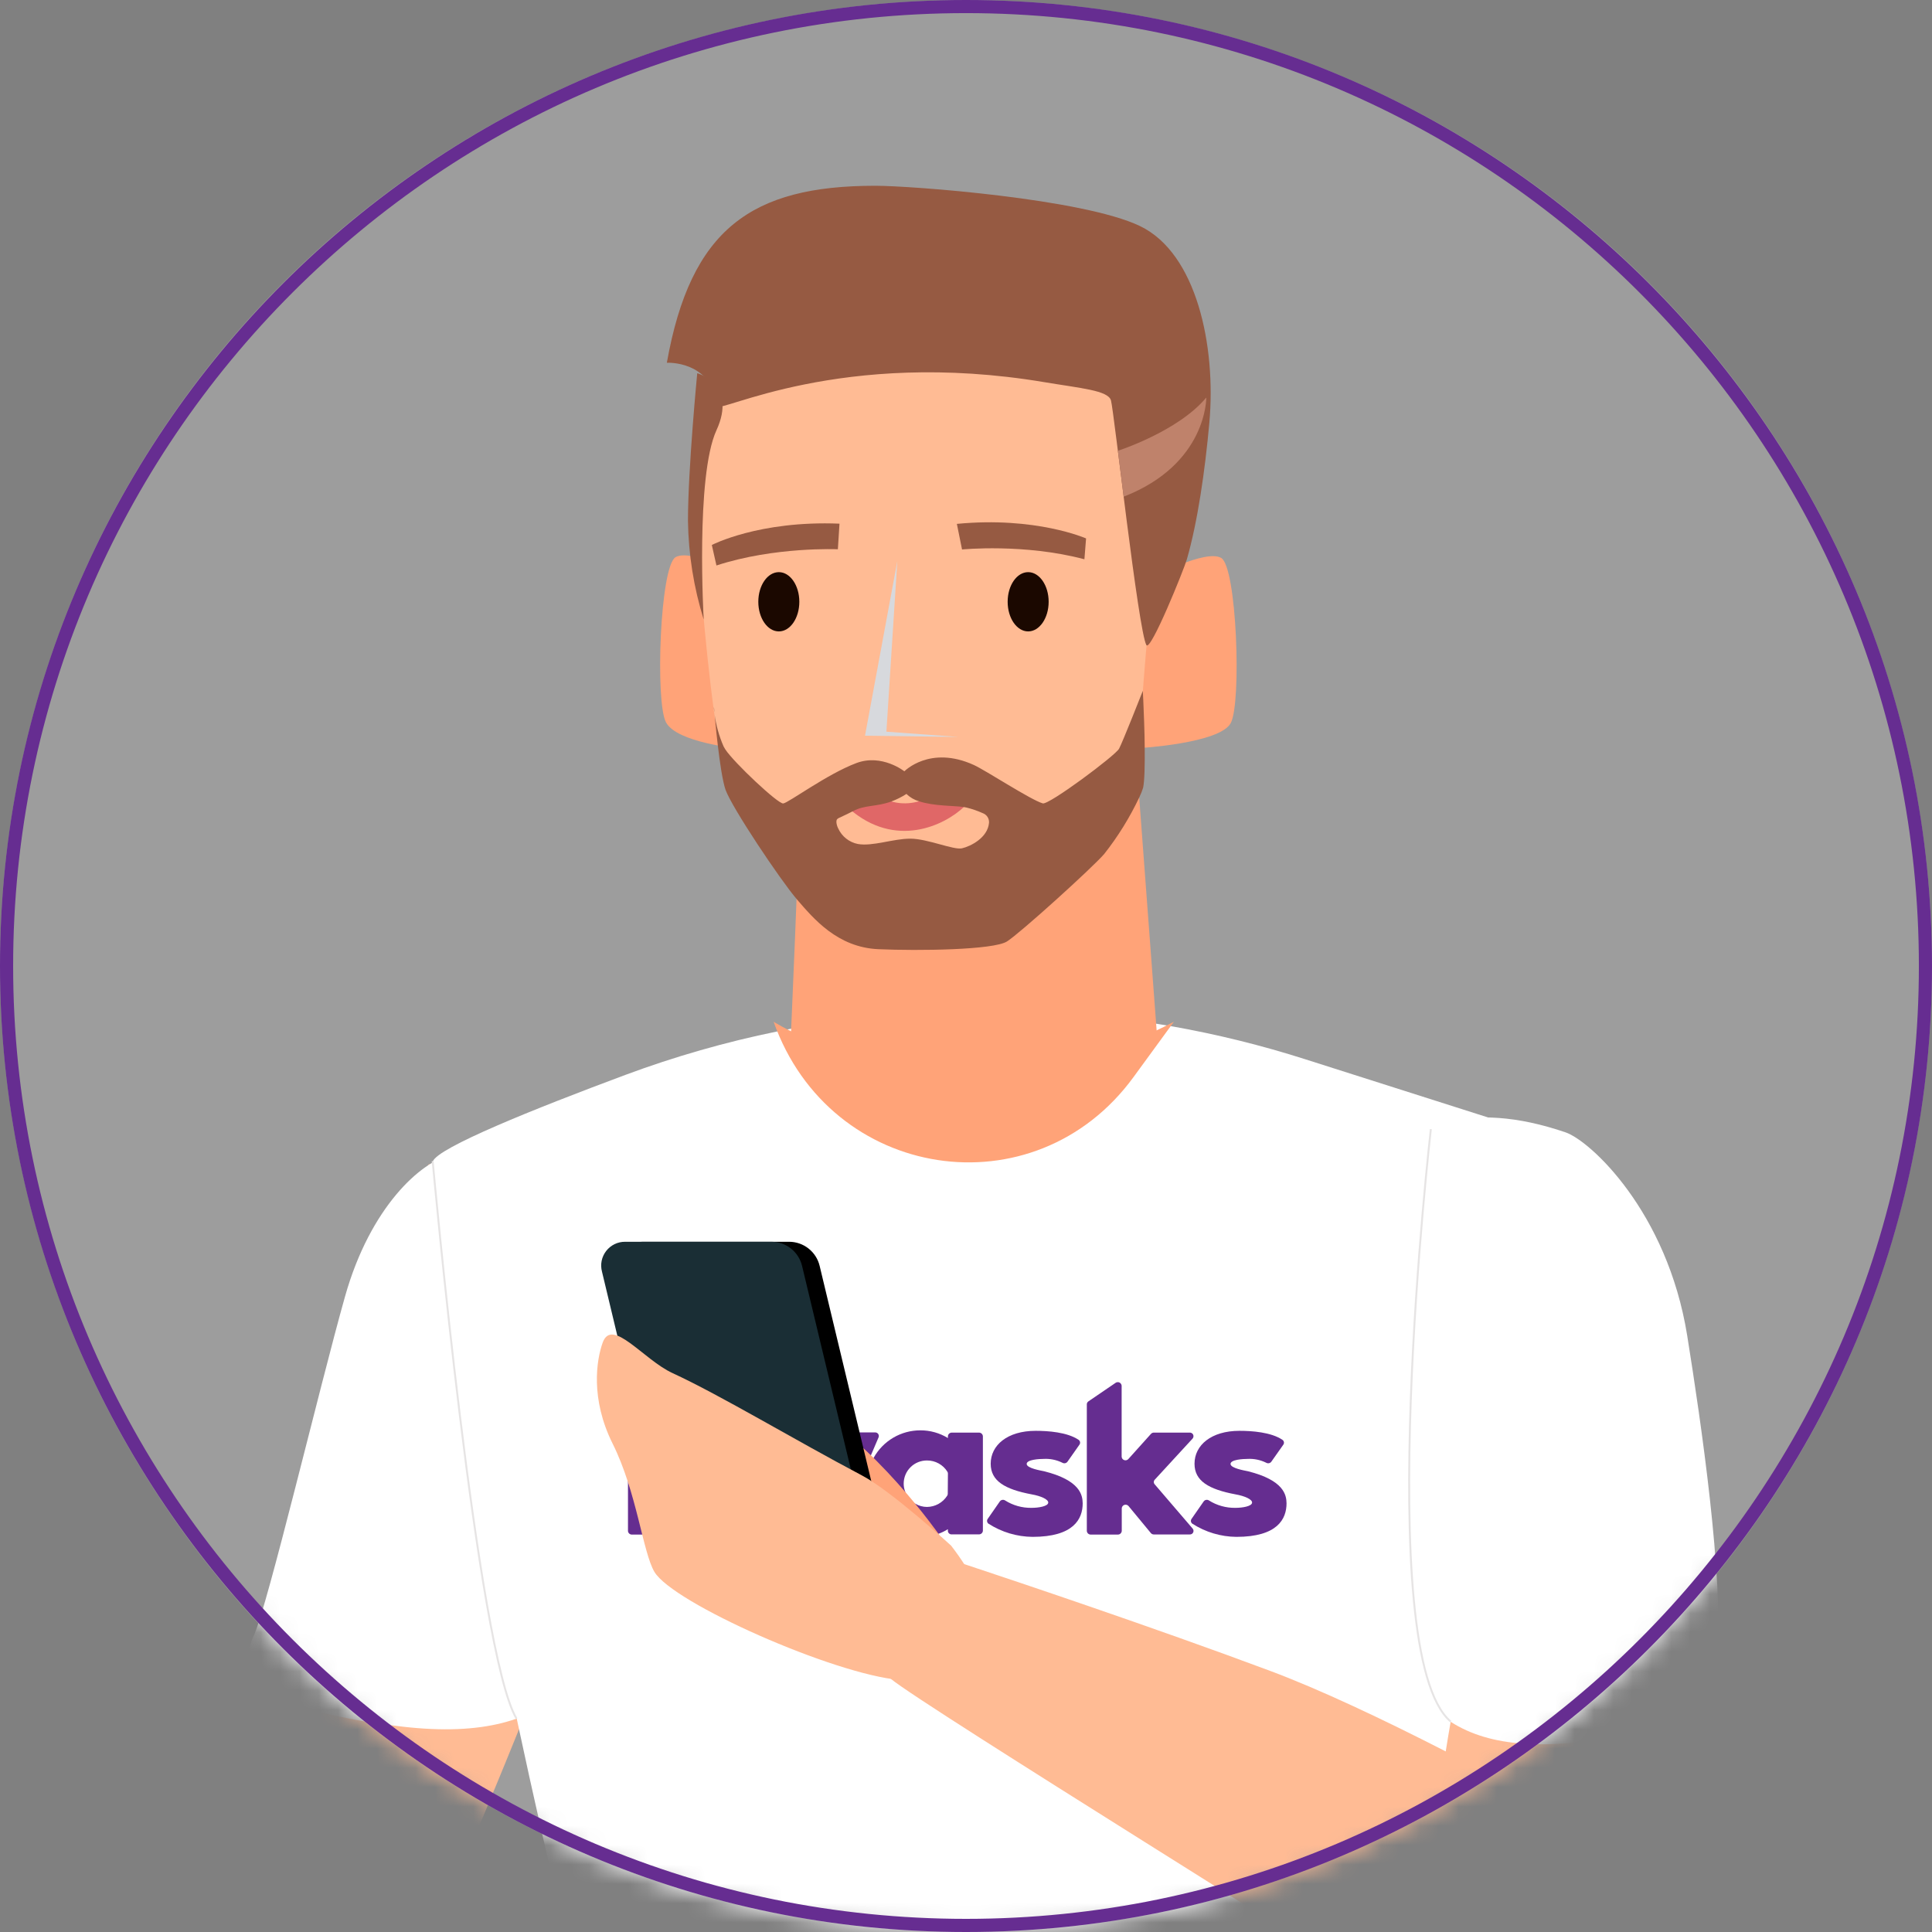<svg width="100" height="100" viewBox="0 0 100 100" fill="none" xmlns="http://www.w3.org/2000/svg">
<rect x="0" y="0" width="100" height="100" fill="#808080" stroke="none"/>
<circle cx="50" cy="50" r="50" fill="#E1E1E1" fill-opacity="0.3"/>
<mask id="mask0_1070_352" style="mask-type:alpha" maskUnits="userSpaceOnUse" x="0" y="0" width="100" height="100">
<circle cx="50" cy="50" r="50" fill="#D9D9D9"/>
</mask>
<g mask="url(#mask0_1070_352)">
<path d="M9.609 99.607C9.741 98.561 9.827 97.937 9.827 97.937C9.846 97.86 9.873 97.785 9.907 97.714C10.213 97.039 11.571 95.117 16.984 96.068C19.933 96.585 21.027 99.424 21.345 102.186C21.534 103.899 21.483 105.631 21.193 107.33L9.609 99.607Z" fill="#FFBB94"/>
<path d="M32.293 69.295C32.293 69.658 32.283 70.022 32.267 70.383C32.195 71.88 32.034 73.371 31.783 74.848C31.554 76.261 31.25 77.661 30.874 79.043C30.629 79.902 29.039 84.094 27.147 88.807C27.053 89.042 26.947 89.278 26.861 89.516C24.924 94.31 22.728 99.504 21.35 102.186C20.819 103.219 20.409 103.878 20.182 103.996C19.388 104.419 18.548 104.749 17.679 104.981C17.515 105.023 17.353 105.059 17.195 105.089C14.775 103.612 12.463 101.965 10.278 100.159C10.264 100.113 10.25 100.065 10.238 100.021C10.056 99.413 9.942 98.788 9.896 98.155C9.891 98.007 9.897 97.859 9.912 97.712C10.076 95.98 11.357 92.119 13.042 86.476C13.672 84.366 14.357 82.003 15.062 79.408C17.721 69.62 21.824 61.019 22.161 60.32L22.183 60.274L22.275 60.248L22.371 60.22L22.413 60.208C28.076 58.66 30.671 60.975 31.705 64.461C32.141 65.933 32.299 67.611 32.293 69.295Z" fill="#FFBB94"/>
<path d="M23.272 59.803C21.81 60.137 19.177 62.432 17.859 67.104C16.541 71.777 13.864 83.061 13.149 84.625C12.434 86.189 12.508 88.42 20.851 89.373C29.195 90.326 30.959 86.135 33.156 80.608C35.353 75.081 36.856 71.675 37.151 68.575C37.447 65.475 35.01 57.137 23.272 59.803Z" fill="white"/>
<path d="M87.984 88.183C87.954 92.611 87.84 96.9 87.585 99.013C87.585 99.041 87.585 99.069 87.575 99.095C85.922 100.536 84.192 101.885 82.393 103.138C78.907 103.324 76.4 99.63 75.843 98.424C75.398 97.449 75.148 94.852 74.792 90.939L74.762 90.615C74.709 90.024 74.653 89.405 74.593 88.758C74.593 88.67 74.577 88.582 74.567 88.492C74.335 85.983 74.047 83.071 73.65 79.809C73.332 77.196 73.14 74.625 73.031 72.25V72.24C72.838 68.229 72.856 64.21 73.082 60.201C73.374 59.988 73.66 59.792 73.939 59.614C75.436 58.661 76.78 58.216 77.984 58.144C85.539 57.732 87.605 72.542 87.792 74.306C87.902 75.38 88.028 81.922 87.984 88.183Z" fill="#FFBB94"/>
<path d="M81.253 59.187C81.253 59.187 76.643 80.099 75.087 89.114C74.989 89.675 74.903 90.191 74.831 90.65C74.831 90.71 74.813 90.768 74.805 90.826C74.797 90.884 74.793 90.9 74.789 90.938C74.19 94.933 73.761 100.268 73.407 104.321C73.261 105.995 73.125 107.445 73.007 108.488C69.487 110.088 65.819 111.34 62.055 112.225C57.55 113.291 52.936 113.828 48.306 113.823C41.851 113.83 35.438 112.79 29.316 110.743C29.431 105.835 29.501 101.077 29.208 99.843C28.333 96.167 27.553 92.729 26.869 89.527L26.749 88.97C25.58 83.499 24.677 78.755 24.004 74.778C22.566 66.324 22.152 61.344 22.378 60.236C22.377 60.224 22.377 60.212 22.378 60.2C22.383 60.171 22.391 60.143 22.402 60.116C22.66 59.401 27.614 57.407 32.368 55.637C34.929 54.685 37.56 53.932 40.238 53.386L40.741 53.286L40.953 53.246C44.089 52.65 47.272 52.333 50.463 52.299H50.723C53.777 52.269 56.827 52.499 59.842 52.986L60.423 53.082L60.623 53.116C62.979 53.532 65.304 54.106 67.582 54.834L77.034 57.843L77.983 58.146L81.253 59.187Z" fill="white"/>
<path d="M35.796 74.034H35.746C35.342 74.017 34.946 74.151 34.635 74.41C34.607 74.434 34.574 74.45 34.537 74.456C34.501 74.462 34.464 74.458 34.429 74.444C34.395 74.43 34.366 74.407 34.344 74.377C34.322 74.348 34.309 74.313 34.306 74.276V70.569C34.301 70.535 34.289 70.503 34.269 70.476C34.249 70.448 34.222 70.427 34.191 70.412C34.16 70.398 34.127 70.392 34.093 70.395C34.059 70.397 34.026 70.408 33.998 70.427L33.888 70.503L33.289 70.902L32.584 71.382C32.556 71.4 32.535 71.427 32.522 71.457C32.51 71.48 32.504 71.506 32.504 71.531V79.246C32.508 79.296 32.531 79.343 32.568 79.377C32.605 79.411 32.653 79.43 32.704 79.43H34.114C34.164 79.43 34.213 79.411 34.25 79.377C34.287 79.343 34.31 79.296 34.314 79.246V76.194C34.313 76.169 34.318 76.145 34.328 76.123C34.338 76.1 34.352 76.08 34.37 76.064C34.416 76.02 34.459 75.978 34.503 75.942C34.68 75.756 34.913 75.635 35.167 75.598H35.215C35.966 75.598 35.89 76.533 35.89 77.079V79.248C35.894 79.298 35.917 79.345 35.954 79.379C35.991 79.413 36.039 79.432 36.09 79.432H37.502C37.552 79.432 37.601 79.413 37.638 79.379C37.675 79.345 37.697 79.298 37.702 79.248V76.251C37.678 75.183 37.314 74.034 35.796 74.034Z" fill="#652D90"/>
<path d="M40.294 79.431H38.879C38.854 79.433 38.829 79.43 38.805 79.421C38.781 79.413 38.759 79.399 38.74 79.382C38.722 79.365 38.707 79.344 38.696 79.321C38.686 79.298 38.68 79.273 38.68 79.248V74.326C38.68 74.3 38.686 74.275 38.696 74.252C38.707 74.229 38.722 74.208 38.74 74.191C38.759 74.174 38.781 74.161 38.805 74.152C38.829 74.144 38.854 74.14 38.879 74.142H40.294C40.344 74.142 40.392 74.161 40.43 74.195C40.467 74.229 40.489 74.276 40.493 74.326V79.248C40.489 79.298 40.467 79.345 40.43 79.379C40.392 79.413 40.344 79.432 40.294 79.431Z" fill="#652D90"/>
<path d="M45.299 74.142H44.133C44.082 74.142 44.033 74.123 43.996 74.088C43.959 74.054 43.937 74.006 43.933 73.956V72.578C43.93 72.543 43.919 72.509 43.899 72.48C43.879 72.451 43.852 72.428 43.82 72.413C43.789 72.398 43.754 72.391 43.719 72.394C43.684 72.396 43.65 72.408 43.621 72.428L43.24 72.693L42.497 73.211L42.211 73.41C42.187 73.427 42.167 73.45 42.153 73.476C42.139 73.502 42.132 73.531 42.131 73.56V73.96C42.128 74.01 42.105 74.058 42.068 74.092C42.031 74.127 41.982 74.146 41.931 74.146H41.61C41.585 74.144 41.559 74.147 41.535 74.156C41.511 74.164 41.489 74.178 41.471 74.195C41.452 74.212 41.437 74.233 41.427 74.256C41.416 74.279 41.411 74.304 41.41 74.329V75.64C41.414 75.69 41.436 75.738 41.473 75.772C41.511 75.806 41.559 75.826 41.61 75.826H41.931C41.982 75.825 42.03 75.844 42.067 75.878C42.104 75.912 42.127 75.959 42.131 76.009V77.481C42.131 79.137 42.994 79.433 44.458 79.433H44.786C44.807 79.433 44.828 79.43 44.848 79.423C44.886 79.412 44.919 79.39 44.944 79.358C44.968 79.327 44.981 79.289 44.982 79.249V77.915C44.978 77.864 44.956 77.817 44.919 77.783C44.881 77.748 44.833 77.729 44.782 77.729H44.438C44.027 77.729 43.927 77.693 43.927 77.306V76.009C43.927 75.984 43.933 75.958 43.945 75.935C43.956 75.912 43.973 75.891 43.993 75.876C44.029 75.844 44.075 75.828 44.123 75.828H44.734C44.784 75.828 44.833 75.809 44.87 75.776C44.889 75.758 44.904 75.736 44.914 75.712L45.074 75.336L45.473 74.401C45.486 74.373 45.49 74.342 45.488 74.311C45.485 74.28 45.474 74.25 45.457 74.224C45.44 74.198 45.416 74.177 45.389 74.163C45.361 74.148 45.33 74.141 45.299 74.142Z" fill="#652D90"/>
<path d="M50.676 74.152H49.264C49.213 74.151 49.164 74.171 49.127 74.205C49.09 74.24 49.067 74.287 49.064 74.337V74.433C48.635 74.171 48.142 74.032 47.64 74.034C47.145 74.033 46.659 74.165 46.233 74.416C45.806 74.667 45.455 75.029 45.217 75.462C45.103 75.667 45.017 75.886 44.961 76.113C44.925 76.244 44.901 76.378 44.889 76.513C44.879 76.602 44.875 76.691 44.875 76.78C44.874 77.45 45.117 78.098 45.558 78.602C45.818 78.898 46.137 79.136 46.496 79.298C46.855 79.461 47.244 79.545 47.638 79.545C47.951 79.546 48.263 79.492 48.559 79.387H48.576C48.746 79.326 48.909 79.247 49.062 79.151V79.235C49.062 79.261 49.068 79.286 49.078 79.309C49.089 79.332 49.104 79.353 49.122 79.37C49.141 79.387 49.163 79.4 49.187 79.409C49.211 79.417 49.236 79.421 49.262 79.419H50.674C50.724 79.419 50.773 79.4 50.81 79.366C50.847 79.332 50.87 79.285 50.874 79.235V74.337C50.87 74.287 50.848 74.24 50.811 74.206C50.774 74.171 50.726 74.152 50.676 74.152ZM49.056 77.318C49.057 77.352 49.047 77.387 49.028 77.415C48.916 77.593 48.761 77.739 48.578 77.841C48.395 77.943 48.189 77.997 47.979 77.999C47.769 77.998 47.562 77.941 47.38 77.835C47.134 77.694 46.947 77.47 46.851 77.204C46.8 77.073 46.774 76.933 46.775 76.792C46.775 76.634 46.806 76.477 46.867 76.33C46.928 76.184 47.018 76.051 47.131 75.94C47.243 75.828 47.377 75.74 47.524 75.681C47.671 75.622 47.829 75.592 47.987 75.594C48.197 75.593 48.404 75.647 48.588 75.749C48.772 75.851 48.927 75.998 49.038 76.177C49.056 76.206 49.065 76.239 49.064 76.273L49.056 77.318Z" fill="#652D90"/>
<path d="M54.042 76.152C53.88 76.116 53.141 75.998 53.141 75.773C53.141 75.547 53.793 75.513 54.018 75.513C54.355 75.494 54.69 75.563 54.991 75.713C55.034 75.737 55.084 75.745 55.133 75.735C55.181 75.725 55.224 75.697 55.253 75.657L55.872 74.776C55.886 74.757 55.896 74.735 55.901 74.711C55.906 74.688 55.907 74.664 55.903 74.64C55.898 74.617 55.889 74.594 55.876 74.575C55.863 74.555 55.846 74.537 55.826 74.524C55.239 74.125 54.228 74.059 53.605 74.059C52.141 74.059 51.278 74.804 51.278 75.763C51.278 76.65 52.003 77.087 53.405 77.349C53.868 77.431 54.28 77.608 54.256 77.786C54.232 77.964 53.767 78.046 53.393 78.046C52.909 78.054 52.433 77.921 52.023 77.662C51.98 77.634 51.927 77.624 51.877 77.634C51.826 77.643 51.781 77.672 51.751 77.714L51.122 78.619C51.108 78.638 51.099 78.66 51.094 78.683C51.089 78.706 51.089 78.729 51.093 78.752C51.097 78.775 51.105 78.797 51.118 78.817C51.13 78.837 51.147 78.853 51.166 78.867C51.846 79.304 52.635 79.54 53.443 79.548C55.57 79.548 56.04 78.625 56.04 77.81C56.032 77.383 55.908 76.618 54.042 76.152Z" fill="#652D90"/>
<path d="M64.595 76.152C64.431 76.116 63.692 75.998 63.692 75.773C63.692 75.547 64.343 75.513 64.569 75.513C64.905 75.494 65.24 75.563 65.542 75.713C65.585 75.737 65.635 75.745 65.683 75.735C65.732 75.725 65.775 75.697 65.804 75.657L66.425 74.776C66.439 74.756 66.448 74.734 66.454 74.711C66.459 74.688 66.459 74.663 66.454 74.64C66.45 74.616 66.441 74.594 66.427 74.574C66.414 74.554 66.397 74.537 66.377 74.524C65.79 74.125 64.779 74.059 64.156 74.059C62.691 74.059 61.828 74.804 61.828 75.763C61.828 76.65 62.554 77.087 63.956 77.349C64.419 77.431 64.833 77.608 64.807 77.786C64.781 77.964 64.32 78.046 63.944 78.046C63.46 78.054 62.983 77.921 62.574 77.662C62.53 77.634 62.478 77.624 62.427 77.634C62.377 77.643 62.332 77.672 62.302 77.714L61.673 78.619C61.659 78.638 61.65 78.66 61.645 78.683C61.64 78.706 61.639 78.729 61.643 78.752C61.647 78.775 61.656 78.797 61.669 78.817C61.681 78.837 61.697 78.853 61.717 78.867C62.396 79.304 63.186 79.54 63.994 79.548C66.121 79.548 66.591 78.625 66.591 77.81C66.585 77.383 66.459 76.618 64.595 76.152Z" fill="#652D90"/>
<path d="M59.768 76.83C59.738 76.797 59.721 76.755 59.721 76.71C59.721 76.666 59.738 76.623 59.768 76.591L61.729 74.459C61.753 74.432 61.768 74.398 61.773 74.362C61.778 74.326 61.772 74.289 61.757 74.257C61.741 74.224 61.716 74.197 61.685 74.178C61.654 74.159 61.618 74.15 61.581 74.151H59.724C59.695 74.151 59.667 74.157 59.642 74.168C59.616 74.18 59.593 74.197 59.574 74.217L58.403 75.52C58.377 75.549 58.343 75.57 58.305 75.579C58.267 75.589 58.227 75.588 58.19 75.575C58.153 75.562 58.12 75.539 58.096 75.508C58.073 75.477 58.058 75.439 58.056 75.4V71.722C58.053 71.688 58.041 71.655 58.021 71.626C58.002 71.597 57.975 71.574 57.944 71.559C57.912 71.544 57.878 71.537 57.843 71.54C57.808 71.542 57.775 71.553 57.746 71.573L56.336 72.535C56.311 72.552 56.29 72.574 56.276 72.6C56.261 72.626 56.254 72.656 56.254 72.685V79.243C56.258 79.294 56.28 79.341 56.317 79.376C56.354 79.41 56.403 79.429 56.454 79.429H57.862C57.913 79.429 57.961 79.41 57.998 79.376C58.035 79.341 58.058 79.294 58.062 79.243V78.067C58.065 78.027 58.079 77.99 58.104 77.958C58.128 77.927 58.162 77.904 58.199 77.892C58.237 77.88 58.277 77.879 58.316 77.89C58.354 77.901 58.388 77.923 58.413 77.953L59.568 79.351C59.587 79.374 59.611 79.392 59.638 79.405C59.665 79.417 59.694 79.423 59.724 79.423H61.581C61.617 79.425 61.653 79.417 61.684 79.399C61.715 79.381 61.74 79.354 61.757 79.322C61.773 79.29 61.779 79.254 61.775 79.218C61.771 79.183 61.756 79.149 61.733 79.121L59.768 76.83Z" fill="#652D90"/>
<path d="M40.778 71.601C40.825 71.729 40.849 71.864 40.849 72C40.84 72.327 40.7 72.637 40.463 72.862C40.225 73.086 39.908 73.207 39.581 73.199C39.283 73.205 38.992 73.105 38.761 72.915C38.531 72.726 38.376 72.46 38.325 72.166L37.891 71.755C37.877 71.836 37.871 71.918 37.871 72C37.884 72.441 38.072 72.859 38.392 73.162C38.713 73.465 39.14 73.628 39.581 73.616C40.022 73.628 40.449 73.465 40.77 73.162C41.09 72.859 41.278 72.441 41.291 72C41.291 71.75 41.23 71.504 41.113 71.283L40.778 71.601Z" fill="#652D90"/>
<path d="M38.108 71.39C38.167 71.377 38.227 71.378 38.285 71.393C38.342 71.408 38.396 71.437 38.44 71.476C38.55 71.269 38.715 71.097 38.916 70.977C39.118 70.858 39.348 70.796 39.583 70.799C39.899 70.798 40.205 70.911 40.444 71.119L40.755 70.825C40.432 70.538 40.015 70.38 39.583 70.382C39.237 70.376 38.899 70.476 38.611 70.667C38.324 70.858 38.101 71.132 37.973 71.452C38.014 71.423 38.06 71.402 38.108 71.39Z" fill="#652D90"/>
<path d="M41.427 70.948L39.483 72.786C39.42 72.845 39.337 72.878 39.251 72.878C39.164 72.878 39.081 72.845 39.018 72.786L38.868 72.646L38.317 72.123L37.903 71.723C37.889 71.71 37.879 71.693 37.874 71.673C37.869 71.654 37.87 71.634 37.877 71.615C37.898 71.564 37.93 71.519 37.972 71.483C38.014 71.447 38.064 71.422 38.118 71.41C38.171 71.398 38.227 71.399 38.281 71.414C38.334 71.428 38.382 71.456 38.423 71.494L39.094 72.127C39.137 72.166 39.193 72.188 39.252 72.188C39.31 72.188 39.366 72.166 39.409 72.127L40.694 70.912L40.894 70.729C40.955 70.674 41.033 70.642 41.115 70.639C41.197 70.636 41.278 70.661 41.343 70.711L41.429 70.785C41.441 70.794 41.451 70.807 41.458 70.821C41.465 70.835 41.468 70.851 41.468 70.867C41.468 70.883 41.464 70.898 41.457 70.912C41.45 70.927 41.439 70.939 41.427 70.948Z" fill="#8BC53F"/>
<path d="M81.04 58.613C82.306 59.048 86.299 62.706 87.33 69.134C88.061 73.7 89.21 81.593 88.896 85.843C88.774 87.519 88.355 89.76 80.868 90.248C73.381 90.735 72.191 86.265 70.737 80.376C69.282 74.487 68.254 70.848 68.278 67.602C68.302 64.356 70.868 55.127 81.04 58.613Z" fill="white"/>
<path d="M22.395 60.1C22.395 60.1 24.702 85.584 26.735 88.956" stroke="#E6E4E4" stroke-width="0.1" stroke-miterlimit="10"/>
<path d="M74.061 58.442C74.061 58.442 70.947 85.608 75.089 89.108" stroke="#E6E4E4" stroke-width="0.1" stroke-miterlimit="10"/>
<path d="M87.593 99.077L87.573 99.095C85.92 100.536 84.191 101.886 82.391 103.138C80.859 104.204 79.276 105.198 77.643 106.121C76.179 105.653 74.761 105.047 73.41 104.313C72.862 104.031 72.337 103.705 71.841 103.34C70.774 102.463 47.828 88.317 46.11 86.898C46.079 86.874 46.049 86.848 46.022 86.818C44.692 85.153 44.624 83.894 45.09 82.959C45.373 82.439 45.782 81.997 46.278 81.673C47.047 81.17 47.896 80.803 48.789 80.588L49.922 80.962C52.618 81.855 59.65 84.212 65.702 86.469C68.327 87.448 71.593 88.998 74.755 90.614L74.827 90.65C80.887 93.752 86.544 97.08 86.544 97.08C86.544 97.08 87.367 97.639 87.577 99.013C87.587 99.033 87.589 99.055 87.593 99.077Z" fill="#FFBB94"/>
<path d="M41.321 43.101C41.393 43.301 40.922 53.908 40.922 53.908C40.922 53.908 51.663 58.077 59.898 53.748L58.962 41.237L41.321 43.101Z" fill="#FFA378"/>
<path d="M38.508 29.837C38.508 29.837 35.778 28.371 34.969 28.838C34.16 29.306 33.91 36.323 34.469 37.384C35.029 38.444 38.229 38.742 38.229 38.742C38.229 38.742 39.066 35.584 38.508 29.837Z" fill="#FFA378"/>
<path d="M36.414 21.328C35.349 26.102 37.213 39.865 37.644 40.809C38.15 41.92 43.237 48.953 45.435 48.929C46.881 48.913 48.155 48.967 49.602 48.951C51.553 48.929 58.465 42.072 58.752 41.237C59.068 40.32 60.406 25.994 58.952 21.661C58.169 19.342 57.314 15.309 54.957 14.348C51.781 13.062 44.048 12.856 41.138 14.616C39.332 15.707 36.853 19.358 36.414 21.328Z" fill="#FFBB94"/>
<path d="M49.527 27.116L49.795 28.441C49.795 28.441 53.009 28.119 56.129 28.948L56.215 27.869C56.215 27.869 53.622 26.721 49.527 27.116Z" fill="#965A42"/>
<path d="M36.844 28.208L37.083 29.269C40.1 28.284 43.368 28.43 43.368 28.43L43.452 27.105C39.287 26.934 36.844 28.208 36.844 28.208Z" fill="#965A42"/>
<path d="M59.668 29.877C59.668 29.877 62.399 28.413 63.208 28.878C64.017 29.343 64.266 36.365 63.705 37.423C63.144 38.482 58.957 38.722 58.957 38.722C58.957 38.722 59.109 35.614 59.668 29.877Z" fill="#FFA378"/>
<path d="M44.954 40.809C46.924 42.535 48.761 40.839 48.837 40.767L49.894 41.766C48.895 42.717 46.349 43.963 43.938 41.846L44.954 40.809Z" fill="#E06767"/>
<path d="M34.516 18.776C34.516 18.776 36.851 18.646 37.126 21.021C37.174 21.44 43.519 18.011 54.063 19.782C55.921 20.094 57.357 20.206 57.503 20.723C57.661 21.281 58.919 32.664 59.337 33.388C59.551 33.757 61.281 29.472 61.43 28.957C61.988 27.023 62.373 24.363 62.597 21.866C62.947 17.943 61.956 13.115 59.001 11.698C56.047 10.282 47.162 9.615 45.3 9.615C38.886 9.615 35.748 11.856 34.516 18.776Z" fill="#965A42"/>
<path d="M36.089 19.316C36.089 19.316 35.609 24.264 35.609 26.959C35.634 28.693 35.908 30.415 36.424 32.07C36.424 32.07 35.993 24.646 37.084 22.27C38.174 19.895 36.089 19.316 36.089 19.316Z" fill="#965A42"/>
<path d="M57.863 23.331C57.863 23.331 60.981 22.332 62.438 20.574C62.438 20.574 62.492 24.022 58.161 25.708L57.863 23.331Z" fill="#BF826B"/>
<path d="M59.25 38.696C59.25 38.271 59.234 37.831 59.222 37.426V37.414C59.192 36.495 59.152 35.758 59.152 35.758C59.09 35.914 58.11 38.403 57.922 38.754C57.734 39.106 54.29 41.675 53.973 41.583C53.346 41.401 51.032 39.881 50.405 39.595C48.13 38.559 46.81 39.923 46.81 39.923C46.81 39.923 45.651 39.004 44.335 39.493C42.817 40.059 40.809 41.557 40.539 41.587C40.27 41.617 37.995 39.477 37.543 38.79C37.51 38.74 37.48 38.688 37.453 38.635C37.218 38.098 37.06 37.531 36.984 36.951C36.985 36.942 36.985 36.933 36.984 36.925C36.984 36.879 36.972 36.835 36.966 36.795C36.96 36.755 36.966 36.729 36.954 36.701C36.953 36.697 36.953 36.693 36.954 36.689C36.954 36.659 36.954 36.631 36.954 36.609C36.955 36.6 36.955 36.592 36.954 36.583C36.97 36.783 37.044 37.652 37.154 38.581C37.263 39.509 37.403 40.44 37.553 40.878C37.891 41.815 40.374 45.526 41.239 46.541C41.248 46.553 41.257 46.565 41.267 46.575C42.103 47.538 43.342 49.036 45.461 49.13C47.581 49.223 51.43 49.169 52.121 48.73C52.812 48.291 56.516 44.935 57.149 44.208C57.865 43.301 58.475 42.316 58.969 41.271C59.049 41.11 59.116 40.942 59.168 40.77C59.24 40.44 59.26 39.599 59.25 38.696ZM44.123 41.998C44.135 41.993 44.147 41.987 44.159 41.98C44.774 41.653 45.357 41.769 46.145 41.481C46.416 41.38 46.676 41.25 46.919 41.093C47.1 41.273 47.322 41.403 47.567 41.473C48.336 41.731 49.404 41.697 49.892 41.773C49.936 41.778 49.98 41.787 50.024 41.799C50.312 41.869 50.594 41.966 50.865 42.088C50.965 42.124 51.052 42.191 51.111 42.28C51.17 42.369 51.198 42.475 51.192 42.582C51.126 43.371 50.227 43.808 49.794 43.908C49.361 44.008 48.006 43.409 47.117 43.409C46.228 43.409 45.162 43.822 44.399 43.684C44.179 43.64 43.973 43.544 43.798 43.406C43.622 43.267 43.482 43.089 43.388 42.885C43.335 42.784 43.302 42.673 43.292 42.56C43.29 42.314 43.356 42.402 44.123 41.998Z" fill="#965A42"/>
<path d="M40.043 52.886C40.043 52.886 49.391 58.853 60.761 52.886L58.672 55.748C53.556 62.76 42.969 61.142 40.043 52.886Z" fill="#FFA378"/>
<g style="mix-blend-mode:multiply">
<path d="M46.445 29.043L44.773 38.08L49.617 38.145L45.88 37.872L46.445 29.043Z" fill="#D7D9DD"/>
</g>
<path d="M39.25 31.148C39.25 31.995 39.725 32.682 40.313 32.682C40.9 32.682 41.373 31.995 41.373 31.148C41.373 30.301 40.898 29.614 40.313 29.614C39.727 29.614 39.25 30.299 39.25 31.148Z" fill="#1B0800"/>
<path d="M52.156 31.148C52.156 31.995 52.632 32.682 53.217 32.682C53.802 32.682 54.278 31.995 54.278 31.148C54.278 30.301 53.802 29.614 53.217 29.614C52.632 29.614 52.156 30.299 52.156 31.148Z" fill="#1B0800"/>
<path d="M48.623 79.456C48.623 79.456 45.172 74.514 41.538 72.646C40.415 72.069 40.427 71.859 39.94 72.592C39.453 73.326 41.528 74.832 42.769 76.446C44.009 78.06 47.718 82.72 48.623 79.456Z" fill="#FFA378"/>
<path d="M45.035 82.963H37.444C37.083 82.962 36.732 82.841 36.448 82.617C36.163 82.393 35.963 82.08 35.878 81.728L32.069 65.822C32.02 65.639 32.014 65.447 32.052 65.261C32.089 65.075 32.169 64.901 32.285 64.751C32.401 64.601 32.55 64.48 32.72 64.397C32.891 64.314 33.078 64.272 33.268 64.274H40.84C41.206 64.273 41.561 64.396 41.848 64.622C42.136 64.848 42.339 65.165 42.424 65.52L46.237 81.415C46.286 81.598 46.292 81.79 46.254 81.976C46.216 82.162 46.136 82.336 46.02 82.486C45.903 82.636 45.754 82.757 45.583 82.84C45.412 82.922 45.225 82.964 45.035 82.963Z" fill="black"/>
<path d="M44.123 82.963H36.548C36.183 82.962 35.828 82.839 35.541 82.612C35.254 82.386 35.052 82.07 34.966 81.714L31.159 65.822C31.11 65.639 31.104 65.447 31.141 65.261C31.179 65.075 31.259 64.901 31.375 64.751C31.491 64.601 31.64 64.48 31.81 64.397C31.981 64.314 32.168 64.272 32.357 64.274H39.932C40.297 64.274 40.652 64.397 40.939 64.623C41.226 64.849 41.428 65.165 41.514 65.52L45.325 81.415C45.374 81.598 45.38 81.79 45.342 81.976C45.304 82.162 45.224 82.336 45.107 82.486C44.991 82.636 44.842 82.757 44.671 82.84C44.5 82.922 44.312 82.964 44.123 82.963Z" fill="#1A2E35"/>
<path d="M49.23 80.002C49.23 80.002 46.132 77.166 44.612 76.367C41.122 74.525 37.305 72.222 34.808 71.07C33.308 70.38 31.672 68.153 31.192 69.501C30.877 70.382 30.547 72.392 31.71 74.723C32.962 77.234 33.27 80.344 33.873 81.361C34.832 82.975 43.156 86.66 46.573 86.954C48.505 87.124 53.701 85.807 49.23 80.002Z" fill="#FFBB94"/>
</g>
<path d="M50 100C22.431 100 0 77.569 0 50C0 22.431 22.431 0 50 0C77.569 0 100 22.43 100 50C100 77.57 77.57 100 50 100ZM50 0.679C22.805 0.679 0.68 22.805 0.68 50C0.68 77.195 22.805 99.32 50 99.32C77.195 99.32 99.321 77.195 99.321 50C99.321 22.805 77.195 0.679 50 0.679Z" fill="#662D91"/>
</svg>
